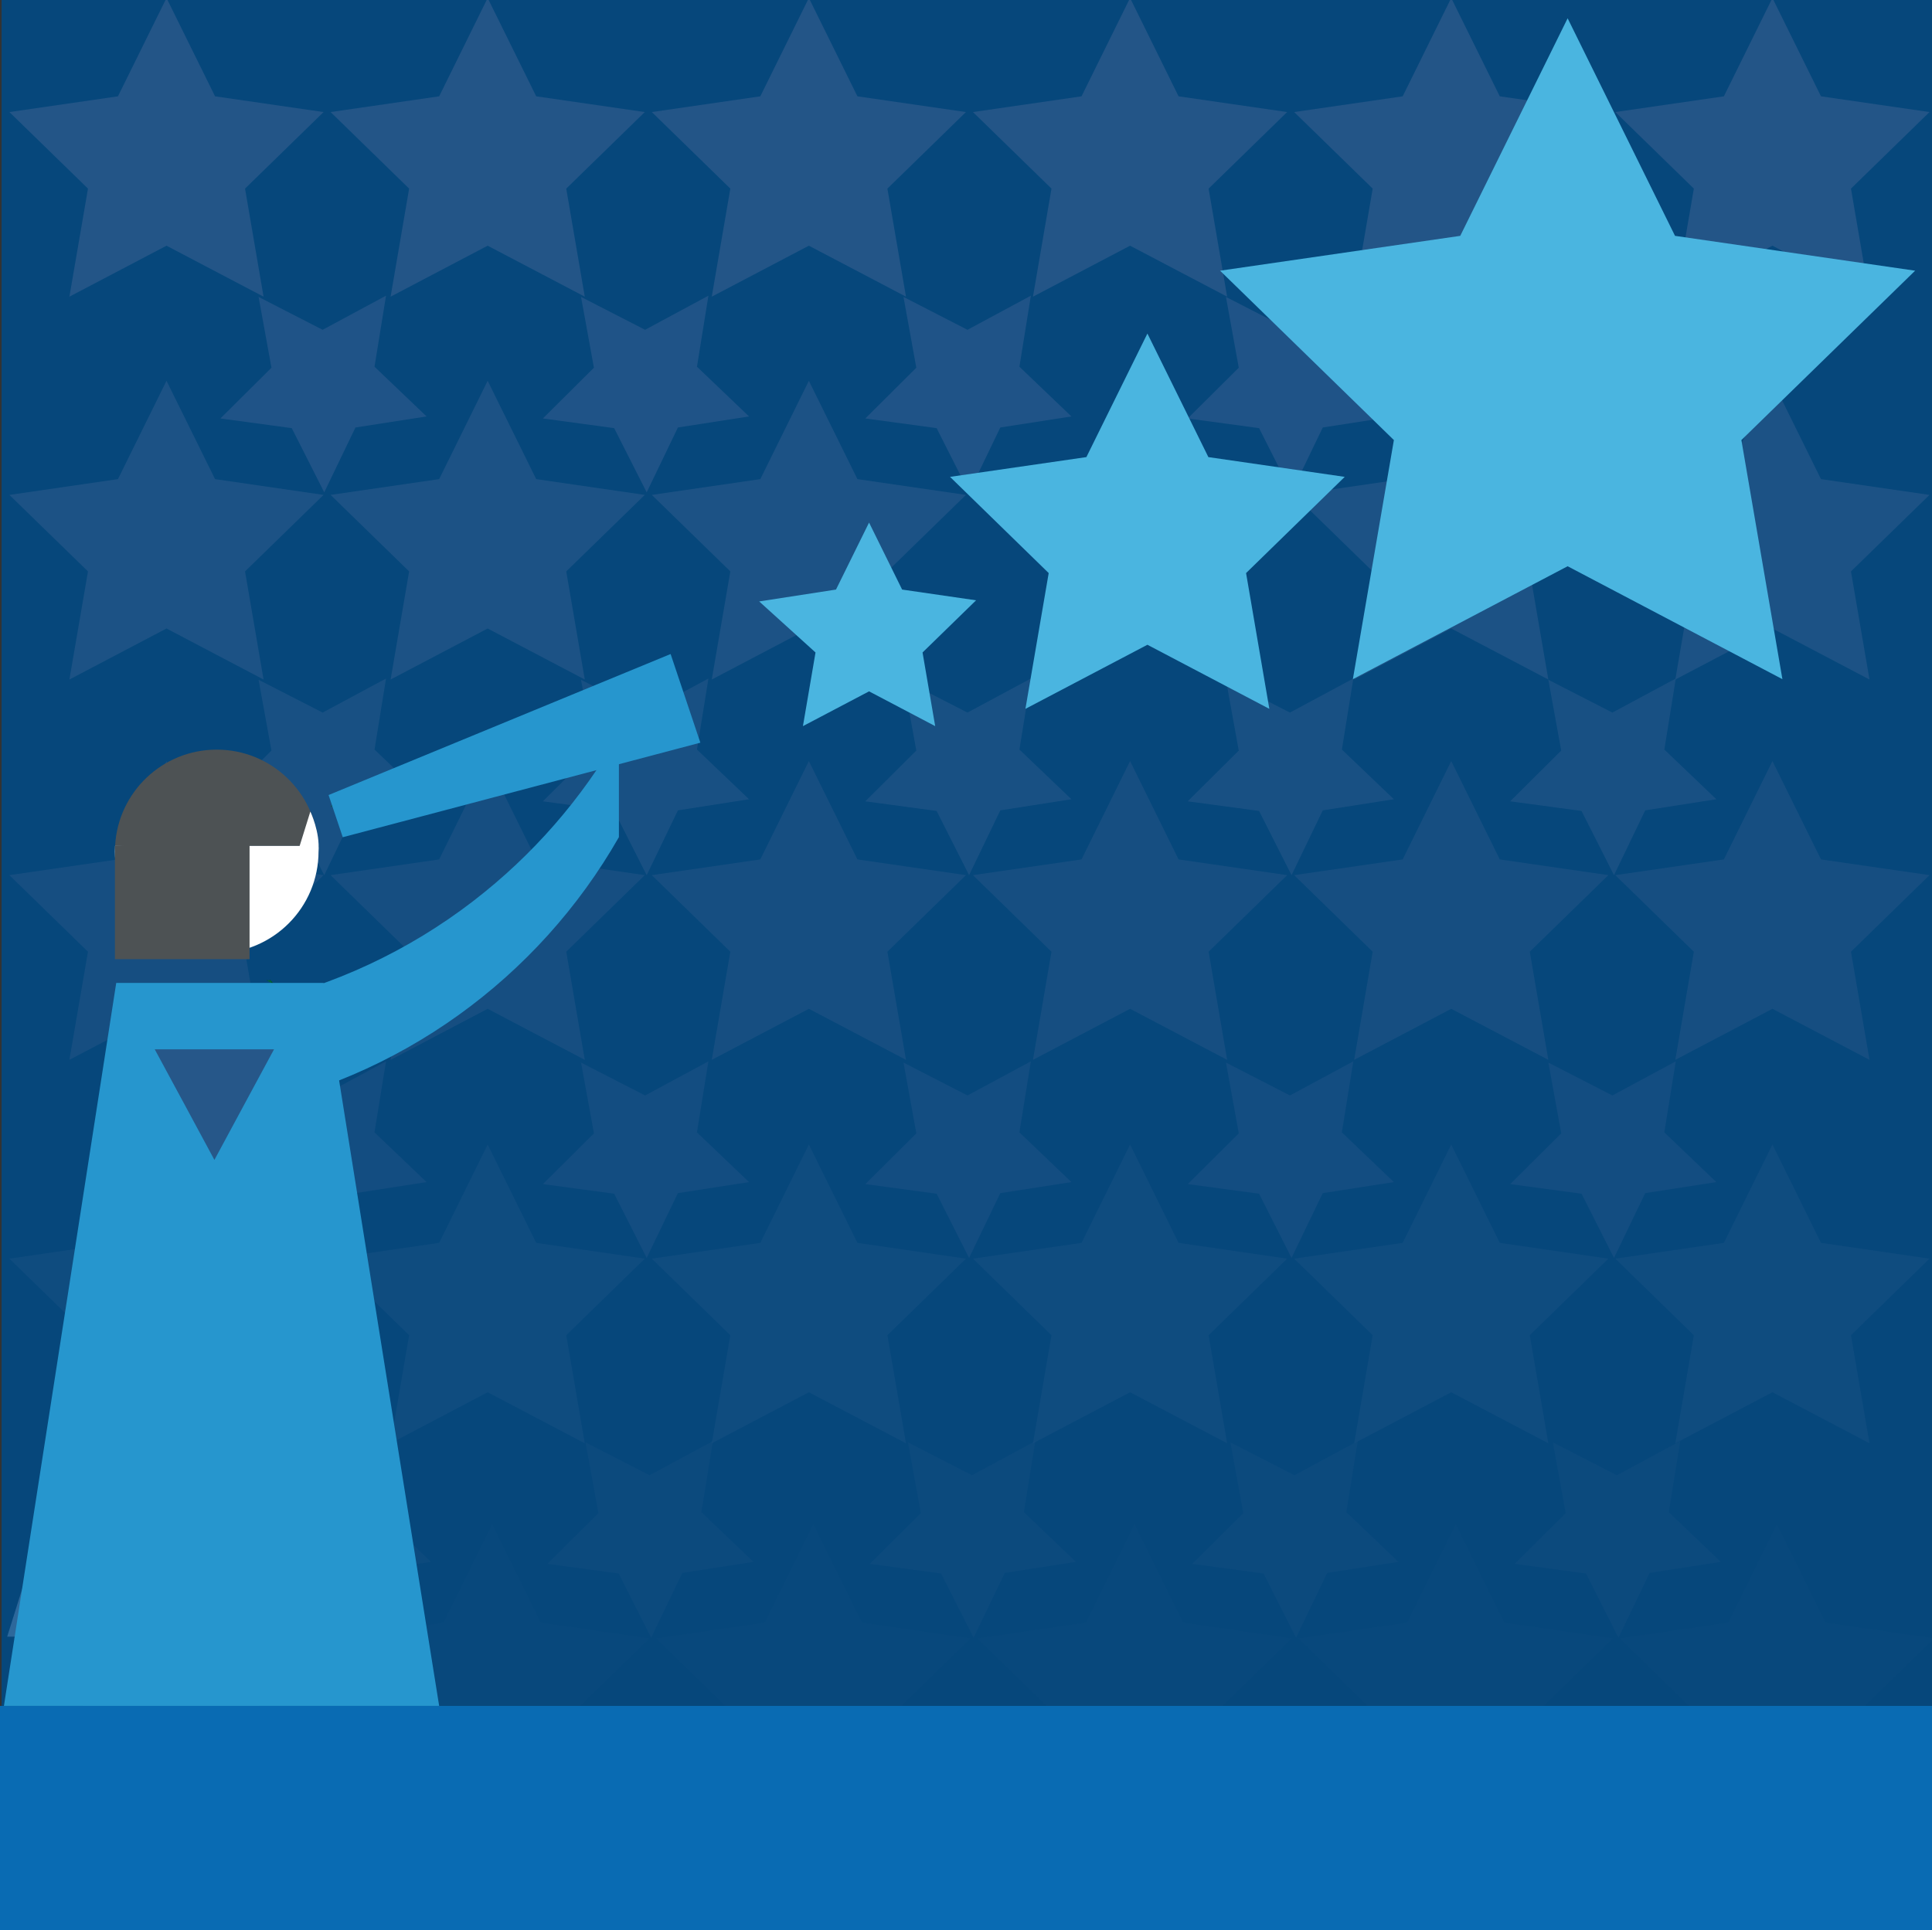 <?xml version="1.0" encoding="UTF-8"?>
<svg id="Modo_de_aislamiento" data-name="Modo de aislamiento" xmlns="http://www.w3.org/2000/svg" xmlns:xlink="http://www.w3.org/1999/xlink" viewBox="0 0 325.46 325.2">
  <rect x="0" y="0" width="325.46" height="325.2" fill="#333333" stroke="none"/>
  <defs>
    <style>
      .cls-1 {
        opacity: .1;
      }

      .cls-1, .cls-2, .cls-3, .cls-4, .cls-5, .cls-6, .cls-7, .cls-8, .cls-9, .cls-10, .cls-11, .cls-12, .cls-13, .cls-14, .cls-15, .cls-16, .cls-17, .cls-18, .cls-19, .cls-20, .cls-21 {
        stroke-width: 0px;
      }

      .cls-1, .cls-6, .cls-7, .cls-8, .cls-12, .cls-13, .cls-14, .cls-17, .cls-19, .cls-21 {
        fill: #265789;
      }

      .cls-22 {
        clip-path: url(#clippath);
      }

      .cls-2 {
        fill: none;
      }

      .cls-3 {
        fill: #096bb3;
      }

      .cls-4 {
        fill: #4d5254;
      }

      .cls-5 {
        fill: #005429;
      }

      .cls-6 {
        opacity: .8;
      }

      .cls-7 {
        opacity: .7;
      }

      .cls-8 {
        opacity: .2;
      }

      .cls-9 {
        fill: #006a32;
      }

      .cls-10 {
        fill: #166280;
      }

      .cls-11 {
        fill: #2696ce;
      }

      .cls-12 {
        opacity: .5;
      }

      .cls-13 {
        opacity: .4;
      }

      .cls-14 {
        opacity: .9;
      }

      .cls-15 {
        fill: #06477b;
      }

      .cls-16 {
        fill: #4ab5e0;
      }

      .cls-17 {
        opacity: .6;
      }

      .cls-18 {
        fill: #2d689b;
      }

      .cls-20 {
        fill: #fff;
      }

      .cls-21 {
        opacity: .3;
      }
    </style>
    <clipPath id="clippath">
      <rect class="cls-2" x=".27" width="325.2" height="325.2"/>
    </clipPath>
  </defs>
  <g class="cls-22">
    <rect class="cls-15" x=".27" width="325.2" height="325.2"/>
    <polygon class="cls-18" points="11.62 242.64 28.32 234.21 44.47 242.85 55.53 275.77 1.21 275.77 11.62 242.64"/>
    <g>
      <polygon class="cls-14" points="28.05 -.34 36.23 16.23 54.51 18.88 41.28 31.78 44.4 49.99 28.05 41.4 11.69 49.99 14.82 31.78 1.58 18.88 19.87 16.23 28.05 -.34"/>
      <polygon class="cls-14" points="82.15 -.34 90.33 16.23 108.62 18.88 95.39 31.78 98.51 49.99 82.15 41.4 65.8 49.99 68.92 31.78 55.69 18.88 73.98 16.23 82.15 -.34"/>
      <polygon class="cls-14" points="136.26 -.34 144.44 16.23 162.72 18.88 149.49 31.78 152.62 49.99 136.26 41.4 119.9 49.99 123.03 31.78 109.8 18.88 128.08 16.23 136.26 -.34"/>
      <polygon class="cls-14" points="190.37 -.34 198.54 16.23 216.83 18.88 203.6 31.78 206.72 49.99 190.37 41.4 174.01 49.99 177.13 31.78 163.9 18.88 182.19 16.23 190.37 -.34"/>
      <polygon class="cls-14" points="244.47 -.34 252.65 16.23 270.94 18.88 257.7 31.78 260.83 49.99 244.47 41.4 228.12 49.99 231.24 31.78 218.01 18.88 236.29 16.23 244.47 -.34"/>
      <polygon class="cls-14" points="298.58 -.34 306.76 16.23 325.04 18.88 311.81 31.78 314.93 49.99 298.58 41.4 282.22 49.99 285.34 31.78 272.11 18.88 290.4 16.23 298.58 -.34"/>
      <polygon class="cls-7" points="28.05 64.16 36.23 80.73 54.51 83.39 41.28 96.28 44.4 114.5 28.05 105.9 11.69 114.5 14.82 96.28 1.58 83.39 19.87 80.73 28.05 64.16"/>
      <polygon class="cls-7" points="82.15 64.16 90.33 80.73 108.62 83.39 95.39 96.28 98.51 114.5 82.15 105.9 65.8 114.5 68.92 96.28 55.69 83.39 73.98 80.73 82.15 64.16"/>
      <polygon class="cls-7" points="136.26 64.16 144.44 80.73 162.72 83.39 149.49 96.28 152.62 114.5 136.26 105.9 119.9 114.5 123.03 96.28 109.8 83.39 128.08 80.73 136.26 64.16"/>
      <polygon class="cls-19" points="190.37 64.16 198.54 80.73 216.83 83.39 203.6 96.28 206.72 114.5 190.37 105.9 174.01 114.5 177.13 96.28 163.9 83.39 182.19 80.73 190.37 64.16"/>
      <polygon class="cls-7" points="244.47 64.16 252.65 80.73 270.94 83.39 257.7 96.28 260.83 114.5 244.47 105.9 228.12 114.5 231.24 96.28 218.01 83.39 236.29 80.73 244.47 64.16"/>
      <polygon class="cls-7" points="298.58 64.16 306.76 80.73 325.04 83.39 311.81 96.28 314.93 114.5 298.58 105.9 282.22 114.5 285.34 96.28 272.11 83.39 290.4 80.73 298.58 64.16"/>
      <polygon class="cls-12" points="28.05 128.24 36.23 144.81 54.51 147.46 41.28 160.36 44.4 178.58 28.05 169.98 11.69 178.58 14.82 160.36 1.58 147.46 19.87 144.81 28.05 128.24"/>
      <polygon class="cls-12" points="82.15 128.24 90.33 144.81 108.62 147.46 95.39 160.36 98.51 178.58 82.15 169.98 65.8 178.58 68.92 160.36 55.69 147.46 73.98 144.81 82.15 128.24"/>
      <polygon class="cls-12" points="136.26 128.24 144.44 144.81 162.72 147.46 149.49 160.36 152.62 178.58 136.26 169.98 119.9 178.58 123.03 160.36 109.8 147.46 128.08 144.81 136.26 128.24"/>
      <polygon class="cls-12" points="190.37 128.24 198.54 144.81 216.83 147.46 203.6 160.36 206.72 178.58 190.37 169.98 174.01 178.58 177.13 160.36 163.9 147.46 182.19 144.81 190.37 128.24"/>
      <polygon class="cls-12" points="244.47 128.24 252.65 144.81 270.94 147.46 257.7 160.36 260.83 178.58 244.47 169.98 228.12 178.58 231.24 160.36 218.01 147.46 236.29 144.81 244.47 128.24"/>
      <polygon class="cls-12" points="298.58 128.24 306.76 144.81 325.04 147.46 311.81 160.36 314.93 178.58 298.58 169.98 282.22 178.58 285.34 160.36 272.11 147.46 290.4 144.81 298.58 128.24"/>
      <polygon class="cls-21" points="28.05 192.85 36.23 209.42 54.51 212.08 41.28 224.98 44.4 243.19 28.05 234.59 11.69 243.19 14.82 224.98 1.58 212.08 19.87 209.42 28.05 192.85"/>
      <polygon class="cls-21" points="82.15 192.85 90.33 209.42 108.62 212.08 95.39 224.98 98.51 243.19 82.15 234.59 65.8 243.19 68.92 224.98 55.69 212.08 73.98 209.42 82.15 192.85"/>
      <polygon class="cls-21" points="136.26 192.85 144.44 209.42 162.72 212.08 149.49 224.98 152.62 243.19 136.26 234.59 119.9 243.19 123.03 224.98 109.8 212.08 128.08 209.42 136.26 192.85"/>
      <polygon class="cls-21" points="190.37 192.85 198.54 209.42 216.83 212.08 203.6 224.98 206.72 243.19 190.37 234.59 174.01 243.19 177.13 224.98 163.9 212.08 182.19 209.42 190.37 192.85"/>
      <polygon class="cls-21" points="244.47 192.85 252.65 209.42 270.94 212.08 257.7 224.98 260.83 243.19 244.47 234.59 228.12 243.19 231.24 224.98 218.01 212.08 236.29 209.42 244.47 192.85"/>
      <polygon class="cls-21" points="298.58 192.85 306.76 209.42 325.04 212.08 311.81 224.98 314.93 243.19 298.58 234.59 282.22 243.19 285.34 224.98 272.11 212.08 290.4 209.42 298.58 192.85"/>
      <polygon class="cls-19" points="282.3 49.82 280.37 61.79 289.13 70.17 277.15 72.03 271.89 82.96 266.42 72.14 254.4 70.51 263 61.96 260.83 50.03 271.62 55.57 282.3 49.82"/>
      <polygon class="cls-6" points="227.98 49.82 226.05 61.79 234.81 70.17 222.83 72.03 217.57 82.96 212.1 72.14 200.08 70.51 208.68 61.96 206.52 50.03 217.3 55.57 227.98 49.82"/>
      <polygon class="cls-6" points="173.66 49.82 171.73 61.79 180.49 70.17 168.51 72.03 163.25 82.96 157.78 72.14 145.77 70.51 154.36 61.96 152.2 50.03 162.98 55.57 173.66 49.82"/>
      <polygon class="cls-6" points="119.34 49.82 117.41 61.79 126.18 70.17 114.2 72.03 108.94 82.96 103.46 72.14 91.45 70.51 100.05 61.96 97.88 50.03 108.67 55.57 119.34 49.82"/>
      <polygon class="cls-6" points="65.03 49.82 63.09 61.79 71.86 70.17 59.88 72.03 54.62 82.96 49.15 72.14 37.13 70.51 45.73 61.96 43.56 50.03 54.35 55.57 65.03 49.82"/>
      <polygon class="cls-17" points="282.3 114.33 280.37 126.3 289.13 134.67 277.15 136.54 271.89 147.46 266.42 136.64 254.4 135.02 263 126.47 260.83 114.54 271.62 120.07 282.3 114.33"/>
      <polygon class="cls-17" points="227.98 114.33 226.05 126.3 234.81 134.67 222.83 136.54 217.57 147.46 212.1 136.64 200.08 135.02 208.68 126.47 206.52 114.54 217.3 120.07 227.98 114.33"/>
      <polygon class="cls-17" points="173.66 114.33 171.73 126.3 180.49 134.67 168.51 136.54 163.25 147.46 157.78 136.64 145.77 135.02 154.36 126.47 152.2 114.54 162.98 120.07 173.66 114.33"/>
      <polygon class="cls-17" points="119.34 114.33 117.41 126.3 126.18 134.67 114.2 136.54 108.94 147.46 103.46 136.64 91.45 135.02 100.05 126.47 97.88 114.54 108.67 120.07 119.34 114.33"/>
      <polygon class="cls-17" points="65.03 114.33 63.09 126.3 71.86 134.67 59.88 136.54 54.62 147.46 49.15 136.64 37.13 135.02 45.73 126.47 43.56 114.54 54.35 120.07 65.03 114.33"/>
      <polygon class="cls-13" points="282.3 178.83 280.37 190.8 289.13 199.18 277.15 201.04 271.89 211.96 266.42 201.14 254.4 199.52 263 190.97 260.83 179.04 271.62 184.58 282.3 178.83"/>
      <polygon class="cls-13" points="227.98 178.83 226.05 190.8 234.81 199.18 222.83 201.04 217.57 211.96 212.1 201.14 200.08 199.52 208.68 190.97 206.52 179.04 217.3 184.58 227.98 178.83"/>
      <polygon class="cls-13" points="173.66 178.83 171.73 190.8 180.49 199.18 168.51 201.04 163.25 211.96 157.78 201.14 145.77 199.52 154.36 190.97 152.2 179.04 162.98 184.58 173.66 178.83"/>
      <polygon class="cls-13" points="119.34 178.83 117.41 190.8 126.18 199.18 114.2 201.04 108.94 211.96 103.46 201.14 91.45 199.52 100.05 190.97 97.88 179.04 108.67 184.58 119.34 178.83"/>
      <polygon class="cls-13" points="65.03 178.83 63.09 190.8 71.86 199.18 59.88 201.04 54.62 211.96 49.15 201.14 37.13 199.52 45.73 190.97 43.56 179.04 54.35 184.58 65.03 178.83"/>
      <polygon class="cls-19" points="28.8 256.84 36.98 273.41 55.27 276.07 42.03 288.97 45.16 307.18 28.8 298.58 12.45 307.18 15.57 288.97 2.34 276.07 20.62 273.41 28.8 256.84"/>
      <polygon class="cls-1" points="82.91 256.84 91.09 273.41 109.37 276.07 96.14 288.97 99.26 307.18 82.91 298.58 66.55 307.18 69.68 288.97 56.44 276.07 74.73 273.41 82.91 256.84"/>
      <polygon class="cls-1" points="137.01 256.84 145.19 273.41 163.48 276.07 150.25 288.97 153.37 307.18 137.01 298.58 120.66 307.18 123.78 288.97 110.55 276.07 128.84 273.41 137.01 256.84"/>
      <polygon class="cls-1" points="191.12 256.84 199.3 273.41 217.58 276.07 204.35 288.97 207.48 307.18 191.12 298.58 174.76 307.18 177.89 288.97 164.65 276.07 182.94 273.41 191.12 256.84"/>
      <polygon class="cls-1" points="245.23 256.84 253.4 273.41 271.69 276.07 258.46 288.97 261.58 307.18 245.23 298.58 228.87 307.18 231.99 288.97 218.76 276.07 237.05 273.41 245.23 256.84"/>
      <polygon class="cls-1" points="299.33 256.84 307.51 273.41 325.8 276.07 312.56 288.97 315.69 307.18 299.33 298.58 282.97 307.18 286.1 288.97 272.87 276.07 291.15 273.41 299.33 256.84"/>
      <polygon class="cls-8" points="283.05 242.82 281.12 254.79 289.88 263.17 277.9 265.03 272.64 275.95 267.17 265.13 255.16 263.51 263.75 254.96 261.59 243.03 272.37 248.57 283.05 242.82"/>
      <polygon class="cls-8" points="228.73 242.82 226.8 254.79 235.57 263.17 223.58 265.03 218.33 275.95 212.85 265.13 200.84 263.51 209.44 254.96 207.27 243.03 218.06 248.57 228.73 242.82"/>
      <polygon class="cls-8" points="174.41 242.82 172.48 254.79 181.25 263.17 169.27 265.03 164.01 275.95 158.53 265.13 146.52 263.51 155.12 254.96 152.95 243.03 163.74 248.57 174.41 242.82"/>
      <polygon class="cls-8" points="120.1 242.82 118.16 254.79 126.93 263.17 114.95 265.03 109.69 275.95 104.22 265.13 92.2 263.51 100.8 254.96 98.63 243.03 109.42 248.57 120.1 242.82"/>
      <polygon class="cls-8" points="65.78 242.82 63.85 254.79 72.61 263.17 60.63 265.03 55.37 275.95 49.9 265.13 37.88 263.51 46.48 254.96 44.32 243.03 55.1 248.57 65.78 242.82"/>
    </g>
  </g>
  <polygon class="cls-16" points="146.4 88.05 151.97 99.34 164.43 101.15 155.41 109.94 157.54 122.35 146.4 116.49 135.26 122.35 137.38 109.94 127.89 101.34 140.83 99.34 146.4 88.05"/>
  <polygon class="cls-16" points="193.29 56.2 203.56 77.02 226.53 80.35 209.91 96.56 213.83 119.44 193.29 108.64 172.74 119.44 176.66 96.56 160.04 80.35 183.01 77.02 193.29 56.2"/>
  <polygon class="cls-16" points="264.08 3.08 282.17 39.74 322.62 45.61 293.35 74.15 300.26 114.44 264.08 95.41 227.9 114.44 234.81 74.15 205.53 45.61 245.99 39.74 264.08 3.08"/>
  <g>
    <polygon class="cls-3" points="0 287.44 0 325.2 325.46 325.2 325.46 287.44 78.82 287.44 0 287.44"/>
    <g>
      <g>
        <g>
          <g>
            <path class="cls-5" d="M45.26,165.2c-.1-.02-.19-.04-.29-.05h-.1l.22.12c.06-.02.11-.04.17-.07Z"/>
            <path class="cls-5" d="M45.72,165.62l.45.25-.63-.77c-.09.03-.18.07-.27.1.13.03.27.05.4.08l.05.34Z"/>
            <path class="cls-9" d="M45.72,165.62l-.05-.34c-.13-.03-.27-.05-.4-.08-.06.02-.11.04-.17.07l.63.35Z"/>
            <polygon class="cls-11" points=".66 287.44 73.98 287.44 54.5 165.62 19.58 165.62 .66 287.44"/>
          </g>
          <g>
            <path class="cls-4" d="M36.51,126.31c-9.16,0-16.64,7.18-17.12,16.22h34.24c-.48-9.04-7.96-16.22-17.12-16.22Z"/>
            <path class="cls-10" d="M53.63,142.53c.02.31.03.62.03.93v-.93h-.03Z"/>
            <path class="cls-10" d="M19.36,142.53v.93c0-.31,0-.62.03-.93h-.03Z"/>
            <path class="cls-20" d="M19.39,142.53c-.02.31-.03.62-.03.93,0,9.47,7.68,17.15,17.15,17.15s17.15-7.68,17.15-17.15c0-.31,0-.62-.03-.93H19.39Z"/>
          </g>
        </g>
        <polygon class="cls-4" points="42.04 161.62 19.36 161.62 19.36 142.53 42.04 140.83 42.04 161.62"/>
        <path class="cls-20" d="M50.48,142.53l1.8-5.78s1.67,3.5,1.36,6.71c-.3,3.21-3.17,3.25-3.17,3.25v-4.17Z"/>
      </g>
      <g>
        <path class="cls-5" d="M55.78,135.91s0,.04,0,.07v.02s.05-.06.05-.06c-.01,0-.03-.02-.04-.02Z"/>
        <path class="cls-5" d="M55.95,135.75l.09-.13-.33.25s.05.02.07.04c0-.03,0-.06,0-.09l.16-.07Z"/>
        <path class="cls-9" d="M55.95,135.75l-.16.07s0,.06,0,.09c.01,0,.03.02.04.02l.13-.18Z"/>
        <polygon class="cls-11" points="117.98 125.14 112.97 110.2 55.35 133.96 57.74 141.07 117.98 125.14"/>
      </g>
      <path class="cls-11" d="M39.45,187.13l2.96-17.96c13.8-3,26.47-9.01,37.28-17.32.05-.04.1-.08.15-.12,9.88-7.62,18.2-17.15,24.42-28.04v17.36c-13.52,23.71-37.04,40.98-64.81,46.08Z"/>
      <polygon class="cls-19" points="41.14 186.12 41.69 185.1 46.15 176.83 46.16 176.81 46.15 176.81 36.66 176.81 36.12 176.81 26.08 176.81 26.07 176.81 26.08 176.83 30.55 185.11 31.1 186.12 31.49 186.85 36.12 195.44 41.14 186.12"/>
    </g>
  </g>
</svg>